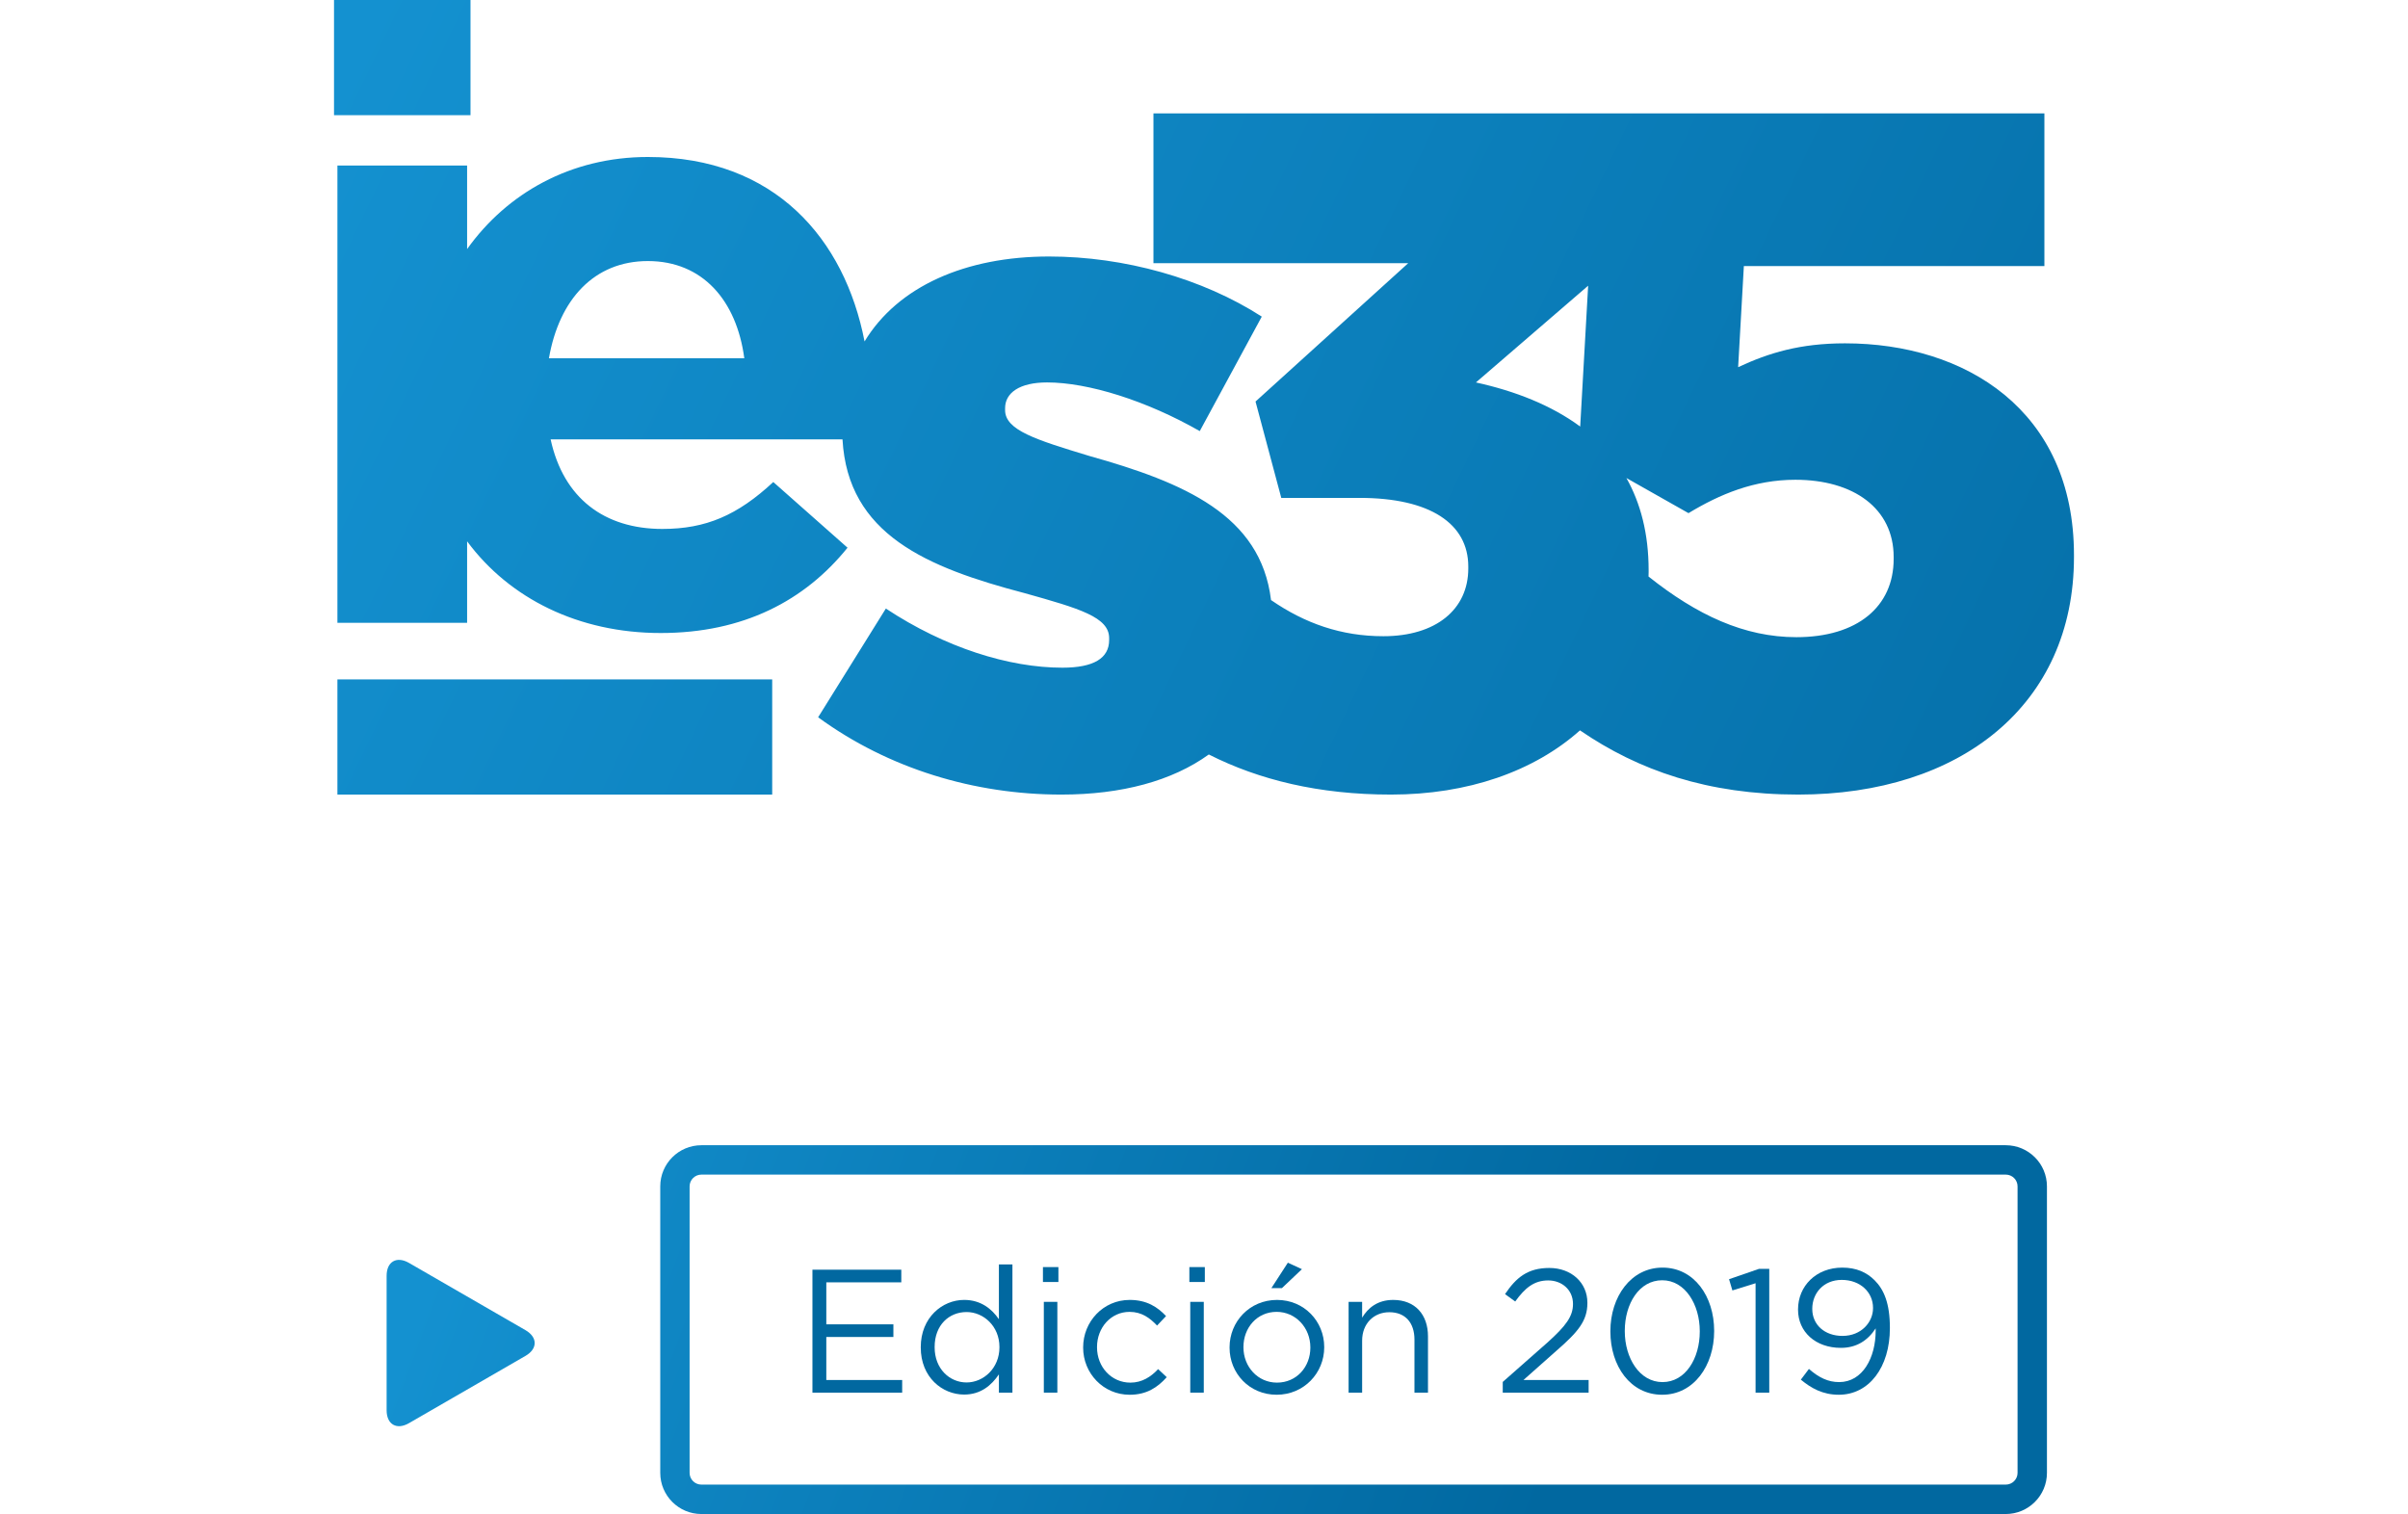 <?xml version="1.0" encoding="utf-8"?>
<!-- Generator: Adobe Illustrator 15.0.0, SVG Export Plug-In . SVG Version: 6.00 Build 0)  -->
<!DOCTYPE svg PUBLIC "-//W3C//DTD SVG 1.1//EN" "http://www.w3.org/Graphics/SVG/1.1/DTD/svg11.dtd">
<svg version="1.1" id="Layer_1" xmlns="http://www.w3.org/2000/svg" xmlns:xlink="http://www.w3.org/1999/xlink" x="0px" y="0px"
	 width="361px" height="227px" viewBox="0 0 198.505 172.745" enable-background="new 0 0 198.505 172.745"
	 xml:space="preserve">
<g>
	<g>
		<g>
			<linearGradient id="SVGID_1_" gradientUnits="userSpaceOnUse" x1="12.815" y1="113.192" x2="141.808" y2="161.189">
				<stop  offset="0" style="stop-color:#1491D0"/>
				<stop  offset="1" style="stop-color:#0168A0"/>
			</linearGradient>
			<path fill="url(#SVGID_1_)" d="M190.721,172.745H41.911c-2.59,0-4.692-2.107-4.692-4.694v-32.692
				c0-2.591,2.103-4.693,4.692-4.693h148.81c2.593,0,4.699,2.103,4.699,4.693v32.692
				C195.42,170.638,193.313,172.745,190.721,172.745z M41.911,134.02c-0.739,0-1.344,0.601-1.344,1.339v32.692
				c0,0.739,0.604,1.337,1.344,1.337h148.81c0.743,0,1.347-0.598,1.347-1.337v-32.692c0-0.738-0.604-1.339-1.347-1.339H41.911z"/>
		</g>
	</g>
	<g>
		<g>
			<g>
				<path fill="#0168A0" d="M54.581,144.87h10.138v1.443h-8.555v4.788h7.653v1.442h-7.653v4.908h8.655v1.443H54.581V144.87z"/>
				<path fill="#0168A0" d="M66.939,153.746v-0.04c0-3.386,2.464-5.39,4.948-5.39c1.924,0,3.166,1.042,3.967,2.204v-6.251h1.543
					v14.626h-1.543v-2.084c-0.841,1.242-2.063,2.304-3.967,2.304C69.403,159.115,66.939,157.151,66.939,153.746z M75.915,153.726
					v-0.039c0-2.385-1.823-3.987-3.747-3.987c-2.003,0-3.646,1.482-3.646,3.987v0.039c0,2.445,1.702,4.008,3.646,4.008
					C74.091,157.733,75.915,156.11,75.915,153.726z"/>
				<path fill="#0168A0" d="M80.878,144.57h1.764v1.702h-1.764V144.57z M80.979,148.537h1.543v10.358h-1.543V148.537z"/>
				<path fill="#0168A0" d="M85.465,153.767v-0.041c0-2.925,2.284-5.409,5.309-5.409c1.964,0,3.186,0.821,4.147,1.843l-1.021,1.082
					c-0.821-0.861-1.743-1.562-3.146-1.562c-2.104,0-3.706,1.783-3.706,4.008v0.039c0,2.244,1.643,4.027,3.807,4.027
					c1.322,0,2.344-0.661,3.165-1.543l0.981,0.922c-1.042,1.162-2.284,2.004-4.228,2.004
					C87.75,159.136,85.465,156.671,85.465,153.767z"/>
				<path fill="#0168A0" d="M97.583,144.57h1.764v1.702h-1.764V144.57z M97.684,148.537h1.543v10.358h-1.543V148.537z"/>
				<path fill="#0168A0" d="M102.169,153.767v-0.041c0-2.925,2.285-5.409,5.41-5.409c3.105,0,5.389,2.444,5.389,5.37v0.039
					c0,2.926-2.305,5.41-5.43,5.41C104.433,159.136,102.169,156.691,102.169,153.767z M111.386,153.767v-0.041
					c0-2.224-1.664-4.047-3.848-4.047c-2.244,0-3.785,1.823-3.785,4.008v0.039c0,2.225,1.643,4.027,3.826,4.027
					C109.823,157.753,111.386,155.95,111.386,153.767z M108.821,144.069l1.602,0.741l-2.283,2.163h-1.201L108.821,144.069z"/>
				<path fill="#0168A0" d="M115.749,148.537h1.543v1.804c0.682-1.123,1.764-2.024,3.547-2.024c2.504,0,3.967,1.683,3.967,4.147
					v6.432h-1.543v-6.051c0-1.924-1.041-3.125-2.865-3.125c-1.783,0-3.105,1.302-3.105,3.245v5.931h-1.543V148.537z"/>
				<path fill="#0168A0" d="M133.335,157.673l5.09-4.488c2.143-1.923,2.924-3.005,2.924-4.407c0-1.643-1.303-2.685-2.824-2.685
					c-1.604,0-2.645,0.842-3.768,2.404l-1.162-0.842c1.264-1.883,2.586-2.984,5.049-2.984c2.525,0,4.348,1.682,4.348,3.967v0.039
					c0,2.044-1.082,3.307-3.545,5.45l-3.746,3.325h7.432v1.443h-9.797V157.673z"/>
				<path fill="#0168A0" d="M145.614,151.923v-0.04c0-3.927,2.344-7.253,5.949-7.253c3.607,0,5.891,3.286,5.891,7.213v0.04
					c0,3.927-2.324,7.253-5.93,7.253C147.897,159.136,145.614,155.85,145.614,151.923z M155.812,151.923v-0.04
					c0-3.065-1.684-5.81-4.287-5.81c-2.625,0-4.268,2.684-4.268,5.77v0.04c0,3.065,1.684,5.81,4.307,5.81
					C154.188,157.692,155.812,154.988,155.812,151.923z"/>
				<path fill="#0168A0" d="M162.179,146.413l-2.645,0.822l-0.381-1.283l3.426-1.182h1.162v14.125h-1.562V146.413z"/>
				<path fill="#0168A0" d="M175.88,151.843v-0.28c-0.881,1.362-2.164,2.224-3.967,2.224c-2.885,0-4.889-1.823-4.889-4.348v-0.04
					c0-2.665,2.064-4.769,5.049-4.769c1.604,0,2.785,0.541,3.686,1.443c1.062,1.062,1.744,2.624,1.744,5.429v0.04
					c0,4.447-2.365,7.594-5.83,7.594c-1.824,0-3.146-0.742-4.328-1.723l0.922-1.223c1.143,1.002,2.203,1.502,3.445,1.502
					C174.417,157.692,175.88,154.868,175.88,151.843z M175.579,149.259v-0.041c0-1.783-1.463-3.186-3.566-3.186
					s-3.365,1.543-3.365,3.286v0.04c0,1.783,1.402,3.065,3.445,3.065C174.237,152.424,175.579,150.86,175.579,149.259z"/>
			</g>
		</g>
		<g>
			<linearGradient id="SVGID_2_" gradientUnits="userSpaceOnUse" x1="7.858" y1="153.386" x2="136.846" y2="201.381">
				<stop  offset="0" style="stop-color:#1491D0"/>
				<stop  offset="1" style="stop-color:#0168A0"/>
			</linearGradient>
			<path fill="url(#SVGID_2_)" d="M6.001,145.562c0-1.617,1.146-2.277,2.552-1.468l13.287,7.671c1.404,0.81,1.404,2.137,0,2.94
				l-13.287,7.673c-1.405,0.811-2.552,0.144-2.552-1.47V145.562z"/>
		</g>
	</g>
</g>
<g>
	<g>
		<linearGradient id="SVGID_3_" gradientUnits="userSpaceOnUse" x1="5.235" y1="-2.303" x2="249.67" y2="114.736">
			<stop  offset="0" style="stop-color:#1491D0"/>
			<stop  offset="1" style="stop-color:#0168A0"/>
		</linearGradient>
		<path fill="url(#SVGID_3_)" d="M172.381,39.173c-5.115,0-8.708,1.088-12.191,2.722l0.652-11.539h34.288V12.941h-46.677h-4.265
			H93.485v17.089h29.063l-17.417,15.783l2.938,10.995h8.925c8.055,0,12.409,2.938,12.409,7.835v0.217c0,4.682-3.7,7.729-9.686,7.729
			c-4.802,0-8.948-1.455-12.818-4.125c-1.168-9.703-9.921-13.409-20.757-16.45c-6.097-1.85-9.581-2.937-9.581-5.223v-0.218
			c0-1.742,1.635-2.939,4.79-2.939c4.681,0,11.321,2.068,17.418,5.553l7.075-13.063c-6.751-4.355-15.676-6.859-24.276-6.859
			c-9.488,0-17.228,3.393-21.041,9.692C58.265,27.287,50.31,17.911,35.808,17.911c-8.81,0-16.072,4.131-20.624,10.507v-9.533H0.387
			v52.172h14.797v-9.293c4.849,6.545,12.737,10.461,22.085,10.461c9.44,0,16.449-3.698,21.315-9.734l-8.469-7.493
			c-4.087,3.795-7.688,5.352-12.654,5.352c-6.616,0-11.29-3.503-12.749-10.22H58.01c0.605,10.841,9.593,14.617,20.839,17.562
			c6.205,1.741,9.581,2.721,9.581,5.115v0.218c0,2.067-1.742,3.156-5.336,3.156c-6.094,0-13.388-2.285-20.137-6.748L55.23,81.84
			c8.053,5.88,17.85,8.819,27.754,8.819c6.864,0,12.638-1.556,16.818-4.575c5.735,2.901,12.561,4.575,20.785,4.575
			c8.767,0,16.31-2.646,21.56-7.326c6.694,4.588,14.589,7.326,24.899,7.326c18.505,0,31.458-10.232,31.458-27.104v-0.219
			C198.505,46.792,186.095,39.173,172.381,39.173z M24.518,40.881c1.167-6.715,5.159-11.095,11.29-11.095
			c6.229,0,10.122,4.478,10.999,11.095H24.518z M142.171,48.667c-3.309-2.44-7.421-4.048-11.895-5.032l12.802-11.037L142.171,48.667
			z M177.933,63.773c0,5.442-4.139,8.926-11.104,8.926c-5.943,0-11.346-2.529-16.864-6.921c0.003-0.164,0.013-0.32,0.013-0.481
			V65.08c0-4.212-0.927-7.677-2.534-10.538l7.083,4.006c3.594-2.175,7.513-3.808,12.193-3.808c6.64,0,11.213,3.265,11.213,8.816
			V63.773z"/>
		<linearGradient id="SVGID_4_" gradientUnits="userSpaceOnUse" x1="2.254" y1="3.923" x2="246.679" y2="120.956">
			<stop  offset="0" style="stop-color:#1491D0"/>
			<stop  offset="1" style="stop-color:#0168A0"/>
		</linearGradient>
		<rect fill="url(#SVGID_4_)" width="15.571" height="13.142"/>
	</g>
	<linearGradient id="SVGID_5_" gradientUnits="userSpaceOnUse" x1="-24.693" y1="60.205" x2="219.731" y2="177.238">
		<stop  offset="0" style="stop-color:#1491D0"/>
		<stop  offset="1" style="stop-color:#0168A0"/>
	</linearGradient>
	<rect x="0.387" y="77.518" fill="url(#SVGID_5_)" width="49.603" height="13.141"/>
</g>
</svg>
